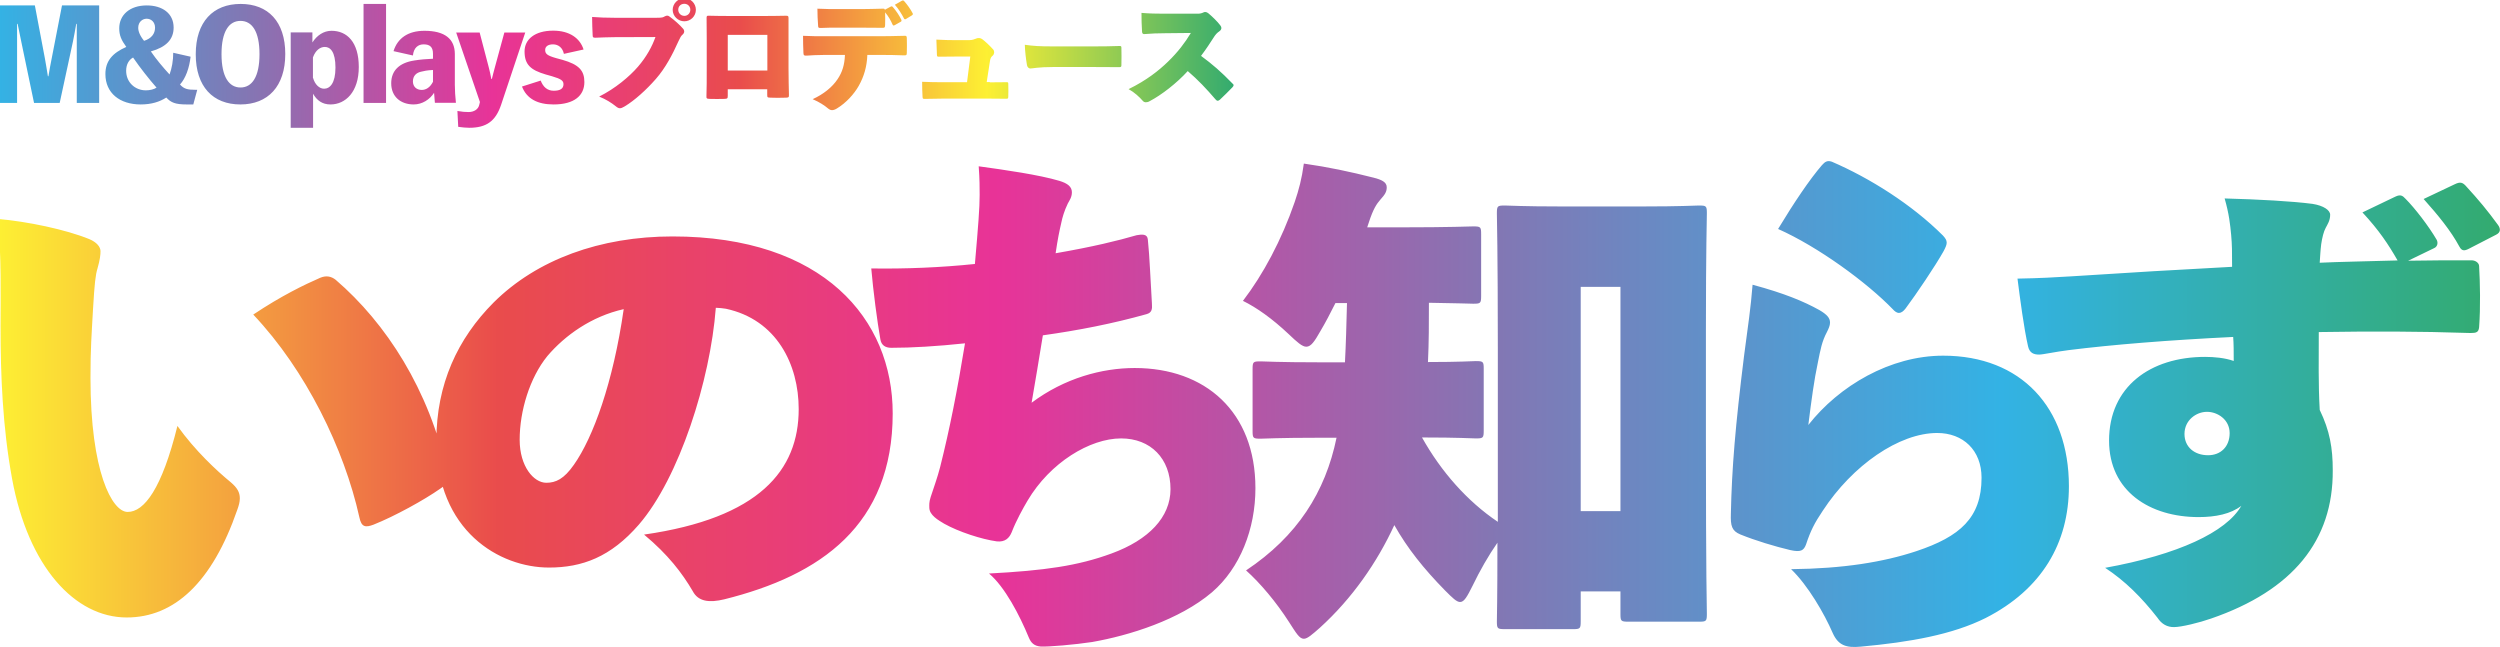 <?xml version="1.0" encoding="utf-8"?>
<!-- Generator: Adobe Illustrator 25.3.1, SVG Export Plug-In . SVG Version: 6.00 Build 0)  -->
<svg version="1.1" id="レイヤー_1" xmlns="http://www.w3.org/2000/svg" xmlns:xlink="http://www.w3.org/1999/xlink" x="0px"
	 y="0px" viewBox="0 0 1843 477" style="enable-background:new 0 0 1843 477;" xml:space="preserve">
<style type="text/css">
	.st0{opacity:0.8;fill:url(#SVGID_1_);}
	.st1{opacity:0.8;fill:url(#SVGID_2_);}
</style>
<linearGradient id="SVGID_1_" gradientUnits="userSpaceOnUse" x1="1843" y1="297.897" x2="-1.538" y2="297.897">
	<stop  offset="0" style="stop-color:#00964B"/>
	<stop  offset="0.2" style="stop-color:#009FDE"/>
	<stop  offset="0.4" style="stop-color:#6355A1"/>
	<stop  offset="0.6" style="stop-color:#E2007E"/>
	<stop  offset="0.8" style="stop-color:#E41F1F"/>
	<stop  offset="1" style="stop-color:#FDEC00"/>
</linearGradient>
<path class="st0" d="M65.9,176.3c5.2,2.2,8.2,5.6,8.2,8.9c0,2.6-0.4,6.3-2.2,12.6c-1.5,4.8-2.2,11.1-3.3,29.6
	c-1.1,20-1.9,29.3-1.9,51.1c0,69.3,15.9,98.9,27.4,98.9c12.2,0,25.2-17,36.7-63.4c13,18.2,28.9,33,39.3,41.5
	c4.8,4.1,6.7,7.4,6.7,11.9c0,2.6-0.7,5.2-1.9,8.5c-18.5,53.4-46.3,79.3-81.5,79.3c-38.2,0-72.6-37.4-84.5-102.3
	c-7-38.2-8.5-76.3-8.5-112.6c0-21.9,0.7-50.8-1.9-78.9C20.3,163.3,48.5,169.2,65.9,176.3z M236,204.8c4.5-1.9,8.2-1.1,11.5,1.5
	c37.1,31.9,68.9,80.8,82.3,142.3c1.5,5.9-0.4,8.5-5.6,11.9c-11.1,7.8-33,20-48.9,26.3c-5.9,2.2-8.9,1.9-10.4-5.6
	c-11.1-50-39.3-108.2-78.2-149.3C207.4,218.1,224.1,210,236,204.8z M588.8,301.6c0-33-16.3-66-53.7-74c-1.5-0.3-5.6-0.7-7.4-0.7
	c-4.1,53.7-27,125.4-56.7,159.8c-20.8,24-41.9,31.7-66.3,31.7c-36.3,0-83-26.7-83-93.7c0-41.4,15.6-75,42.2-101.7
	c31.9-31.7,78.6-48.7,131.9-48.7c111.2,0,162.3,61,162.3,130.4c0,82.4-53,119.4-124.1,137.1c-11.1,2.7-19.3,1.7-23.3-6
	c-7.8-13.3-18.2-27-35.9-41.7C559.9,381.9,588.8,346.6,588.8,301.6z M403.5,262.5c-13,16-20.4,40.4-20.4,61.7
	c0,19.7,10.4,31.7,19.6,31.7c7,0,13-2.7,20.4-13.3c14.1-20,28.9-60.4,36.7-114.7C436.1,233.2,416.5,247.2,403.5,262.5z M722.2,143.7
	c0-4.8,0-11.9-0.7-21.1c19,2.6,44.7,6.3,59.4,10.7c6.3,1.9,9.3,4.4,9.3,8.5c0,3.7-2,6.3-3,8.2c-2.7,5.6-4,10.4-4.7,13.7
	c-1.7,7.4-2.7,12.2-4.3,23c27.7-4.8,46-9.3,59.7-13.3c4-0.7,8-1.1,8.3,3.3c1.3,11.9,2,31.5,3,47.1c0.3,4.1,0,6.7-4,7.8
	c-25,7-50,11.9-76.4,15.6c-2.7,16.7-5.7,34.8-8.3,49.7c24.3-18.2,52-25.6,76-25.6c52,0,89,32.2,89,88.6c0,30-11.3,58.9-32,76.7
	c-24,20.4-61,31.9-88.4,36.7c-12.3,1.9-33,3.7-38,3.3c-4.7-0.4-7-2.6-8.7-6.7c-6.7-16.3-17.7-37.4-29.3-47.1
	c41-2.2,65.4-5.6,90.4-14.8c27.3-10,43.4-26.7,43.4-47.4c0-22.6-14.7-37.4-36.4-37.4c-23,0-52.4,17.8-69,45.9
	c-3.3,5.6-8.3,14.5-11.7,23.3c-1.7,4.1-4.7,7.4-11,6.7c-11-1.5-28-7-38.7-13c-4.3-2.6-11-6.3-11-11.9c0-1.9-0.3-3.7,1-7.8
	c2.7-8.2,5-14.5,7-22.2c7-27.8,12.7-56.7,18.3-91.1c-20.7,2.2-39.4,3.3-54.4,3.3c-4.3,0-7.3-1.9-8-6.3c-2.3-13-5.3-35.9-6.7-52.2
	c24.7,0.4,51.7-0.7,76.4-3.3C721.2,165.9,722.2,153.3,722.2,143.7z M1165.3,457.9c0,5.6-0.4,5.9-5.9,5.9h-50c-5.6,0-5.9-0.4-5.9-5.9
	c0-1.9,0.4-16.3,0.4-57.8c-6.7,9.6-13,20.7-18.2,31.5c-4.1,8.2-6.3,12.2-9.3,12.2c-2.6,0-5.6-3-11.1-8.5
	c-15.6-15.9-27.8-31.1-37.4-48.2c-12.6,27.4-31.1,54.1-54.8,75.6c-5.9,5.2-9.3,8.2-11.9,8.2c-3.3,0-5.6-4.1-11.1-12.6
	c-9.3-14.5-21.1-28.5-31.5-37.8c37.8-25.2,58.5-57.8,66.7-97.8H973c-30.4,0-41.1,0.7-43.7,0.7c-5.6,0-5.9-0.4-5.9-5.9v-45.2
	c0-5.6,0.4-5.9,5.9-5.9c2.6,0,13.3,0.7,43.7,0.7h18.5c0.7-13,1.1-27.8,1.5-43.7h-8.5c-3.7,7.4-7.4,14.5-11.1,20.7
	c-4.4,7.8-7,11.5-10.4,11.5c-3,0-6.7-3.3-13-9.3c-12.2-11.5-23.7-19.6-33.7-24.5c14.8-19.3,28.5-44.8,38.2-73c3-8.9,5.2-17,6.7-28.2
	c18.2,2.6,33.7,5.9,51.5,10.4c5.9,1.5,9.6,3.3,9.6,7c0,3.3-1.1,5.2-4.8,9.3c-2.6,3-5.2,6.7-8.5,17l-1.1,3.3h24.4
	c37.4,0,51.1-0.7,53.7-0.7c5.6,0,5.9,0.4,5.9,5.9v45.2c0,5.6-0.4,5.9-5.9,5.9c-2.2,0-11.1-0.4-32.6-0.7c0,15.2,0,29.3-0.7,43.7
	c23.3,0,33-0.7,35.2-0.7c5.6,0,5.9,0.4,5.9,5.9v45.2c0,5.6-0.4,5.9-5.9,5.9c-2.6,0-12.6-0.7-39.6-0.7c14.1,25.2,33.4,47.1,55.9,62.2
	V256.7c0-70.8-0.7-96.3-0.7-99.3c0-5.6,0.4-5.9,5.9-5.9c3,0,13,0.7,41.5,0.7h60c28.5,0,38.5-0.7,41.5-0.7c5.6,0,5.9,0.4,5.9,5.9
	c0,2.6-0.7,27.8-0.7,85.6v81.9c0,100.4,0.7,124.9,0.7,127.5c0,5.6-0.4,5.9-5.9,5.9h-51.9c-5.6,0-5.9-0.4-5.9-5.9V436h-29.3V457.9z
	 M1194.6,211.5h-29.3v165.3h29.3V211.5z M1341.1,228.5c5.7,3.3,8,5.9,8,9.3c0,2.2-1,4.4-2.3,7c-3.7,7-4.7,12.6-6.7,22.6
	c-2.7,12.6-4.7,27.4-7,45.9c22.7-28.9,60.4-51.1,99.4-51.1c57.4,0,92.7,38.2,92.7,96.3c0,41.9-20,76-61.4,97.1
	c-24.4,12.2-55.7,17.8-92,21.1c-11,1.1-16.7-1.1-20.7-10c-6.3-14.5-18.3-35.2-30.7-47.1c38.4-0.4,68-5.2,92.4-13.3
	c32-10.7,48-24.5,48-54.1c0-20.4-13.7-33-32.7-33c-28,0-62.4,23.7-84.4,57.4c-6,8.9-9,14.8-12.3,24.8c-1.7,4.4-3.7,5.9-11.7,4.1
	c-11-2.6-25.7-7-36.7-11.5c-6.3-2.6-7.3-6.3-7-15.2c0.7-33.7,3.3-64.8,9.7-116.3c3-22.6,5-35.9,6.3-52.6
	C1315.7,216.3,1329.7,222.2,1341.1,228.5z M1343.1,121.8c2.3-2.6,4-3.7,7.3-2.6c27.7,11.9,59,31.5,82,54.5c1.7,1.9,2.7,3.3,2.7,5.2
	c0,1.5-0.7,3.3-2.3,6.3c-6,10.7-20,31.5-28,42.2c-1.7,2.2-3.3,3.3-5,3.3c-1.3,0-3-1.1-4.3-2.6c-19.3-20-55.4-46.3-84.7-59.3
	C1322.4,149.6,1334.1,132.2,1343.1,121.8z M1775.3,192.2c14.5-0.3,30.4-0.3,46.7-0.3c3,0,5.6,2,5.6,4.3c0.7,12.3,1.1,30,0,45
	c-0.4,3.7-1.9,4.3-6.3,4.3c-39.6-1.3-71.9-1.3-111.9-0.7c0,19.3-0.4,38.7,0.7,57.4c7.4,15.3,9.6,28,9.6,44.4
	c0.4,52-29.6,88.7-89.7,109.4c-8.5,3-21.9,6.3-27.4,6.3c-4.8,0-8.9-2-12.2-7c-11.5-14.7-23.7-27-38.5-36.7
	c53.7-9.7,89.3-26.3,100.4-45.7c-7.8,6-18.9,8.3-31.5,8.3c-35.9,0-66-19-66-56.4c0-39.7,30.4-61.7,70.8-61.7c6.7,0,14.5,0.7,21.1,3
	c0-6.3,0-12.7-0.4-17.7c-47.4,2.3-89.3,5.7-121.2,9.7c-10.4,1.3-18.9,3.3-21.9,3.3c-4.1,0-7-1.3-8.1-6c-3-13-5.9-35-7.8-50
	c17.1-0.3,28.5-1,40-1.7c45.9-3,75.6-4.7,118.2-7c0-10.7,0-16.3-0.7-23.7c-0.7-7.3-1.5-15.3-4.8-26.7c25.6,0.7,49.3,2,64.8,4
	c8.2,1.3,13,4.7,13,8c0,4.3-1.9,7-3.3,9.7c-1.5,2.7-2.6,7.3-3.3,12c-0.7,5.7-0.7,8.7-1.1,13.7c14.1-0.7,34.1-1,57.4-1.7
	c-6.7-11.7-13.7-22.3-25.9-35.4l24.4-11.7c3.7-1.7,5.2-0.7,7.4,1.7c6.7,6.7,17,20,23,30.3c1.1,2.3,0.4,5-1.9,6L1775.3,192.2z
	 M1610.4,319.9c0,9.7,7.4,15.7,17.4,15.7c9.3,0,15.9-6.3,15.9-16.3c0-10-8.9-15.7-16.7-15.7C1618.9,303.6,1610.4,309.9,1610.4,319.9
	z M1809.7,135.8c4.1-2,5.9-1.3,8.5,1.7c8.9,9.7,15.6,17.7,23.3,28.3c2.2,3,1.9,5.7-1.5,7.3l-20,10.3c-3.3,1.7-5.2,1.7-7-1.7
	c-6.3-11.7-15.6-23-26.3-35L1809.7,135.8z"/>
<linearGradient id="SVGID_2_" gradientUnits="userSpaceOnUse" x1="-1.706" y1="46.416" x2="909.428" y2="46.416">
	<stop  offset="0" style="stop-color:#009FDE"/>
	<stop  offset="0.2" style="stop-color:#6355A1"/>
	<stop  offset="0.4" style="stop-color:#E2007E"/>
	<stop  offset="0.6" style="stop-color:#E41F1F"/>
	<stop  offset="0.8" style="stop-color:#FDEC00"/>
	<stop  offset="1" style="stop-color:#00964B"/>
</linearGradient>
<path class="st1" d="M73.2,75.9H56.6V17.6h-0.4c-0.8,4.3-1.5,8.9-2.4,12.9L44,75.9H25.1l-9.4-45.1c-0.9-4.5-1.7-8.6-2.7-13.2h-0.4
	v58.3H-1.7V4h27.4l7.4,39.1c0.8,4.1,1.4,8.4,2.2,13.1h0.4c0.8-4.6,1.5-8.9,2.4-13.1L45.7,4h27.4V75.9z M140.5,41.8
	c-0.9,8.3-3.7,16-7.8,20.5c2.8,3.2,5.5,3.9,11.3,3.9h1.4L142.5,77h-4.9c-8.4,0-11.6-1.4-15-5.1c-4.9,3.2-11.1,5.1-18.9,5.1
	c-15.4,0-26-8.4-26-22.4c0-9.6,5.2-15.5,15.4-20c-3.7-5.1-5.2-8.6-5.2-13.7c0-9.9,7.8-16.9,20.3-16.9C119.6,4,128,9.8,128,20.3
	c0,8.9-5.7,14.5-16.8,17.6c4.1,6,9.1,11.9,13.8,17c1.7-4.6,2.7-10.2,2.7-16L140.5,41.8z M93,52.2c0,8.5,6.6,14.4,14.5,14.4
	c2.9,0,6-0.7,7.9-2c-5.7-6.5-12-14.5-17.3-22.2C95.1,44.1,93,47.3,93,52.2z M114.3,20.4c0-4.2-2.9-6.6-6.2-6.6
	c-2.9,0-6.2,2.2-6.2,6.7c0,2.5,1.2,5.8,4.3,9.6C111.6,28.4,114.3,24.9,114.3,20.4z M210.3,39.8c0,23.9-12.8,37.2-33.1,37.2
	C157,77,144.3,63.9,144.3,40c0-23.9,12.8-37.1,33.1-37.1C197.6,2.9,210.3,15.9,210.3,39.8z M163.3,39.9c0,16.9,5.6,24.6,14,24.6
	s14-7.7,14-24.6c0-16.9-5.6-24.5-14-24.5S163.3,23,163.3,39.9z M230.3,31.3c3.4-5.3,8.4-8.6,14.1-8.6c11.4,0,20.1,8.3,20.1,26.7
	S254.7,77,243.6,77c-6.1,0-10.1-3.1-12.8-7.9v25.1h-16.5V23.9h16V31.3z M230.8,57.5c1.3,4.6,4.5,7.9,8.1,7.9c4.3,0,8.4-4,8.4-15.6
	s-3.8-15.2-7.8-15.2c-3.4,0-6.8,2.3-8.8,7.7V57.5z M284.7,75.9H268v-73h16.6V75.9z M290.1,37.7c3-9.6,10.8-15,22.8-15
	c15,0,22.4,6,22.4,17.1v22.6c0,4.5,0.3,8.4,0.8,13.4h-15.5c-0.2-2.2-0.4-5.1-0.6-7.4c-3.1,4.9-8.7,8.6-15,8.6
	c-9.6,0-16.6-5.7-16.6-15.6c0-9.3,5.9-15.1,17-16.8c4.3-0.7,8.9-1.1,13.8-1.3v-3.7c0-5.1-2.5-6.9-6.9-6.9c-4.1,0-7.3,2.5-7.9,8.2
	L290.1,37.7z M319.1,51.6c-4.2,0.2-6.5,0.7-8.9,1.3c-3.3,0.8-5.8,3-5.8,7.1c0,4,2.8,6.3,6.5,6.3c3.2,0,6.2-1.9,8.3-6V51.6z
	 M369.4,77.3c-4.1,12.2-11,16.9-23.5,16.9c-2.5,0-5.1-0.3-8.1-0.7l-0.6-11.7c3.2,0.6,5.7,0.8,8.2,0.8c4,0,7.2-2,7.9-5.3l0.5-2.1
	l-17.5-51.2h17.3l6.7,25.6c0.7,2.5,1.3,5.5,1.9,8.6h0.4c0.8-3.1,1.5-6.1,2.2-8.5l7-25.7h15.4L369.4,77.3z M415.7,39.7
	c-0.9-4.5-4.1-7-8-7c-3.7,0-5.8,1.6-5.8,4.1c0,2.7,1.2,4.1,7.9,6l4.8,1.3c12.2,3.5,16.2,7.9,16.2,16.4c0,9.9-7.4,16.5-22.7,16.5
	c-11.6,0-19.7-4-23.3-13.2l13.8-4.4c1.8,4.7,4.9,7.5,9.6,7.5c4.7,0,7.2-1.5,7.2-4.8c0-2.6-1.7-3.9-8.5-5.9l-4.6-1.3
	c-11.2-3.3-15.6-7.3-15.6-17c0-8.9,7.6-15.3,21.1-15.3c12.1,0,19.8,5.6,22.4,13.9L415.7,39.7z M452.8,27.4c-4.9,0-10.6,0.3-13.5,0.4
	c-1.9,0.1-2.4-0.2-2.4-1.8c-0.2-4.3-0.4-9.3-0.4-13.5c5.2,0.4,10.3,0.6,16.2,0.6h31.6c3.9,0,4.5-0.3,5.7-1c0.7-0.3,1.3-0.6,1.8-0.6
	c0.7,0,1.3,0.3,1.9,0.8c3.4,2.4,7.7,6.3,9.9,8.9c0.6,0.7,0.8,1.4,0.8,1.9c0,0.9-0.4,1.7-1.2,2.4c-1.1,0.9-1.8,2.2-2.9,4.6
	c-4.6,10.3-9.8,20.1-16.8,28.1c-7,8-15.7,15.9-23.1,20.3c-1.5,0.9-2.5,1.3-3.4,1.3c-1,0-1.9-0.5-3.1-1.5c-3.1-2.5-7.2-5.1-12.2-7.1
	c11.8-5.9,22.2-14.6,28.6-22c6.4-7.4,10.5-15.1,12.9-21.9L452.8,27.4z M513,7.2c0,4.8-3.9,8.5-8.5,8.5c-4.6,0-8.6-3.7-8.6-8.5
	c0-4.6,4-8.5,8.6-8.5C509.1-1.4,513,2.5,513,7.2z M500,7.2c0,2.4,1.9,4.5,4.5,4.5c2.5,0,4.4-2,4.4-4.5c0-2.5-1.9-4.4-4.4-4.4
	C501.9,2.8,500,4.6,500,7.2z M536.5,65.7v4.9c0,2-0.3,2.2-2.6,2.3c-3.6,0.1-7,0.1-10.7,0c-2.3-0.1-2.5-0.3-2.4-2.4
	c0.2-6.4,0.2-10.5,0.2-19.2V28.1c0-5.5,0-9.9-0.1-14.9c0-1.5,0.3-1.7,1.9-1.6c3.9,0.1,9.5,0.2,16.6,0.2h23c6.5,0,10.7-0.1,17-0.2
	c1.6,0,1.9,0.2,1.9,1.9v37.2c0,8.4,0.2,13,0.3,18.9c0.1,2.1-0.2,2.3-2,2.4c-3.7,0.2-9.1,0.1-11.6,0c-2.3-0.1-2.4-0.2-2.4-2.2v-4
	H536.5z M565.7,25.7h-29.2V52h29.2V25.7z M639.4,40.5c-0.3,8.4-2.4,15.9-6.4,22.9c-3.3,5.8-9.1,12.4-16.1,16.6
	c-1.3,0.8-2.5,1.2-3.5,1.2c-1,0-1.9-0.4-2.9-1.2c-2.7-2.3-6.2-4.6-11.4-6.9c8.1-3.7,14.5-8.9,18.4-14.8c3.5-5.2,5.1-10.6,5.4-17.8
	h-15.4c-4.9,0-10,0.3-12.8,0.5c-1.9,0.1-2.3-0.2-2.4-1.8c-0.2-3.7-0.3-9.1-0.3-12.8c6.7,0.3,10.2,0.3,15.2,0.3h41.6
	c5.2,0,9.4-0.1,17.7-0.3c1.8-0.1,1.9,0.2,2,1.7c0.1,3,0.1,7.9,0,11c-0.1,1.6-0.3,1.8-2.5,1.7c-6.8-0.3-11-0.3-17-0.3H639.4z
	 M659.5,18.6c-0.8,0.4-1.2,0.2-1.5-0.5c-1.3-3-3.1-6.2-5.5-9c0.1,3,0.1,6.7,0,9.5c-0.1,1.7-0.3,1.9-1.8,1.9
	c-5.7-0.1-8.6-0.1-15.3-0.1h-16.6c-5,0-7.9-0.1-13.3,0.2c-2,0.1-2.4-0.1-2.4-1.8c-0.3-3.7-0.5-8.7-0.5-12.4
	c6.6,0.3,9.5,0.3,16.2,0.3h16.6c6.2,0,9.1-0.2,14.9-0.3c1.4-0.1,1.9,0,2,0.8l4.3-2.3c0.8-0.4,1.1-0.3,1.7,0.4
	c2.4,2.7,4.8,6.4,6.1,9.1c0.4,0.8,0.2,1.3-0.3,1.6L659.5,18.6z M664.8,0.6c0.9-0.5,1.3-0.3,1.9,0.4c2.2,2.5,4.6,5.9,5.9,8.4
	c0.5,0.8,0.6,1.3-0.3,1.9l-4.4,2.7c-0.7,0.4-1.1,0.3-1.5-0.4c-1.6-3.2-4.1-7.2-6.7-10.1L664.8,0.6z M729.7,60.7c4,0,7.7,0,11.8-0.1
	c1.7,0,1.8,0,1.8,1.4c0.1,3,0.1,6.2,0,9.1c-0.1,1.5-0.1,1.7-1.5,1.7c-3.7,0-8.5-0.1-12.8-0.1h-34.2c-4.6,0-8.5,0.1-12.7,0.2
	c-1.7,0-1.9,0-2-1.5c-0.2-3.5-0.3-7.6-0.3-11.1c6.2,0.3,10.4,0.3,15,0.3h18.1l2.4-18.9h-11.1c-4.1,0-7.9,0-11.7,0.1
	c-1.6,0-1.7,0-1.8-1.5c-0.2-3.8-0.3-7.6-0.4-11.1c5.3,0.3,9.4,0.4,14,0.4h10c2.7,0,4.2-0.7,5.7-1.3c1.2-0.5,2.9-0.3,4,0.5
	c2.3,1.7,5.4,4.6,8.1,7.6c0.5,0.5,0.8,1.3,0.8,2c0,1.1-0.4,2.2-1.5,3c-0.8,0.6-1.4,2-1.6,3.6l-2.4,15.5H729.7z M776.5,49.4
	c-11.1,0-15.3,1.1-17,1.1c-1,0-2.1-0.9-2.4-2.4c-0.8-4.5-1.5-10.7-1.6-15.1c6.4,0.9,10.5,1.2,20.4,1.2h27.6c8.9,0,13.7,0,21.8-0.3
	c1.1,0,1.4,0.2,1.4,1.3c0.1,3.9,0.1,8.7,0,12.9c0,1-0.3,1.4-1.4,1.4c-7.9-0.1-13-0.1-20.6-0.1H776.5z M882.9,10.1
	c1.7,0,3-0.3,4.2-0.9c0.8-0.5,2.3-0.6,3.7,0.6c2.9,2.4,6.7,6.1,8.8,8.9c0.5,0.7,0.8,1.3,0.8,1.9c0,0.8-0.4,1.7-1.4,2.4
	c-1.9,1.3-3,2.5-4.6,5.1c-2.2,3.4-5,7.8-9,13.1c8.4,6.2,14.7,11.6,23.1,20.3c0.7,0.5,0.9,0.9,0.9,1.3s-0.2,0.8-0.8,1.5
	c-2.9,3-6.3,6.4-9.3,9.2c-0.7,0.6-1.2,0.8-1.7,0.8c-0.4,0-0.9-0.3-1.5-1c-6.8-7.9-12.9-14.4-20.5-20.9c-8.1,8.9-19.3,17.6-28.1,22.2
	c-1,0.6-1.9,0.8-2.8,0.8c-0.8,0-1.6-0.3-2.2-1c-2.6-3-6.2-6.3-10.5-8.7c13.3-6.5,22.3-13.7,29.1-20.3c7.3-7.1,12.4-13.8,16.8-21.1
	l-19.1,0.2c-4.6,0-10.5,0.2-14.7,0.6c-1.6,0.2-2.1-0.3-2.2-1.9c-0.3-4-0.4-9.5-0.4-13.7c5.6,0.5,11.6,0.6,16.5,0.6H882.9z"/>
</svg>
